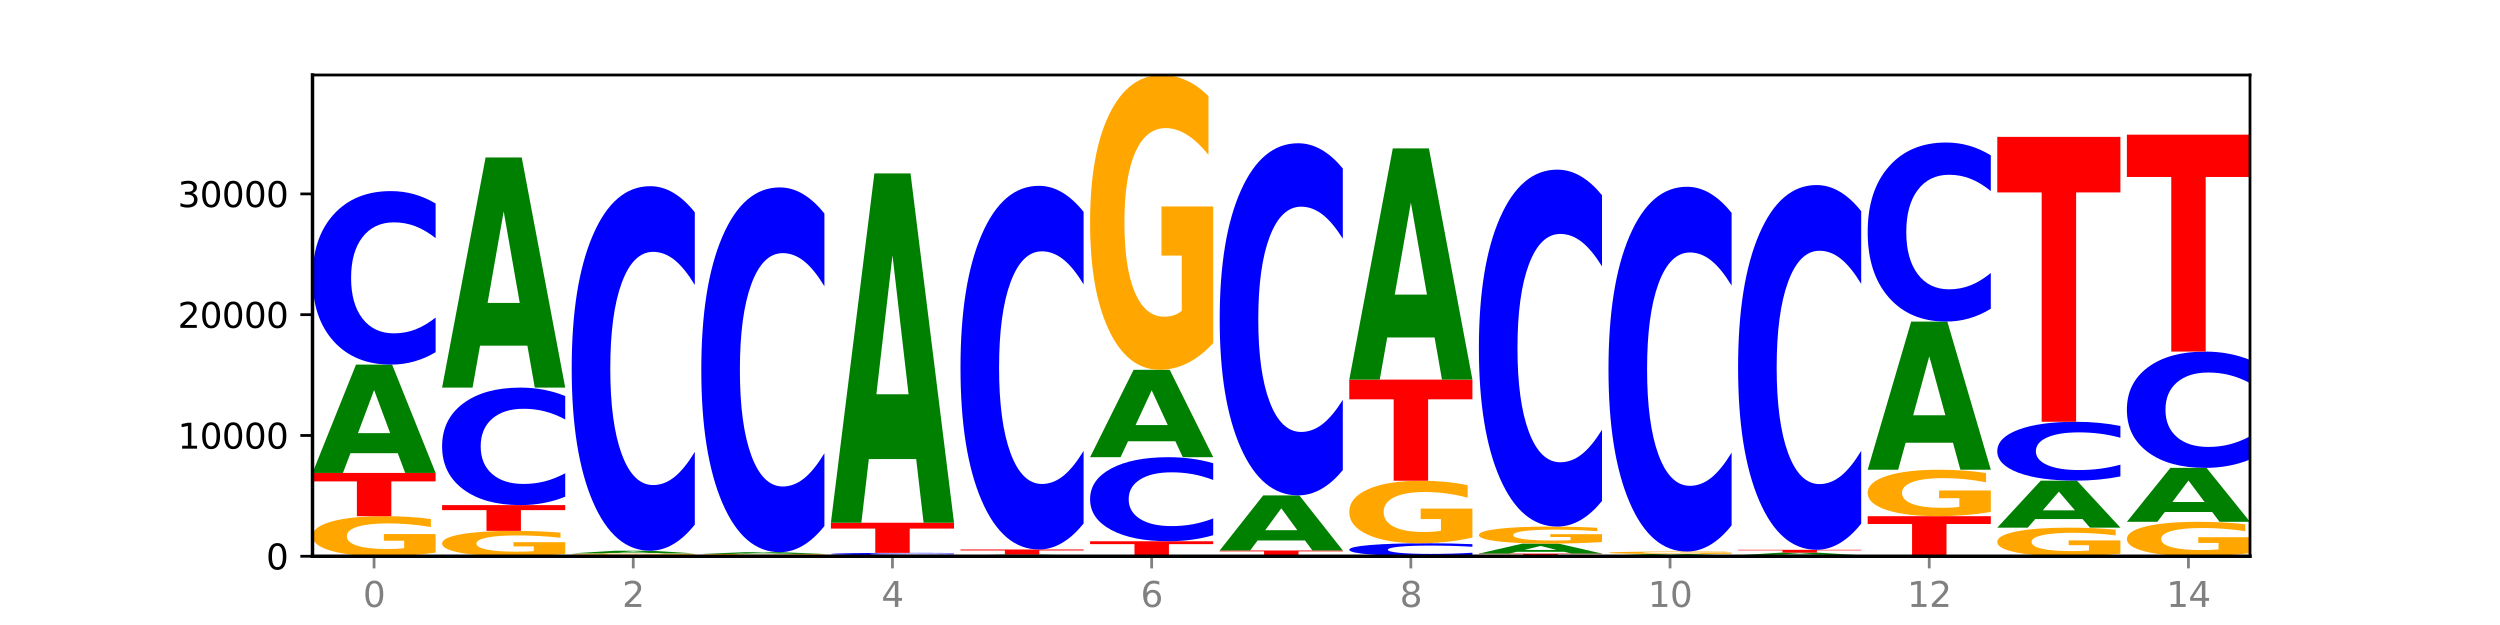<?xml version="1.0" encoding="utf-8" standalone="no"?>
<!DOCTYPE svg PUBLIC "-//W3C//DTD SVG 1.1//EN"
  "http://www.w3.org/Graphics/SVG/1.1/DTD/svg11.dtd">
<svg xmlns:xlink="http://www.w3.org/1999/xlink" width="720pt" height="180pt" viewBox="0 0 720 180" xmlns="http://www.w3.org/2000/svg" version="1.1">
 <defs>
  <style type="text/css">*{stroke-linejoin: round; stroke-linecap: butt}</style>
 </defs>
 <g id="figure_1">
  <g id="patch_1">
   <path d="M 0 180 
L 720 180 
L 720 0 
L 0 0 
z
" style="fill: #ffffff"/>
  </g>
  <g id="axes_1">
   <g id="patch_2">
    <path d="M 90 160.2 
L 648 160.2 
L 648 21.6 
L 90 21.6 
z
" style="fill: #ffffff"/>
   </g>
   <g id="line2d_1">
    <path d="M 90 160.2 
L 648 160.2 
" clip-path="url(#p227fa6d04e)" style="fill: none; stroke: #000000; stroke-width: 0.5; stroke-linecap: square"/>
   </g>
   <g id="patch_3">
    <path d="M 125.458 159.156 
Q 121.882 159.678 118.036 159.94 
Q 114.19 160.2 110.089 160.2 
Q 100.823 160.2 95.412 158.646 
Q 90 157.091 90 154.433 
Q 90 151.743 95.507 150.201 
Q 101.022 148.658 110.614 148.658 
Q 114.309 148.658 117.694 148.868 
Q 121.088 149.075 124.091 149.485 
L 124.091 151.786 
Q 120.992 151.259 117.925 150.999 
Q 114.857 150.737 111.774 150.737 
Q 106.068 150.737 102.977 151.696 
Q 99.886 152.652 99.886 154.433 
Q 99.886 156.197 102.866 157.16 
Q 105.846 158.121 111.329 158.121 
Q 112.823 158.121 114.102 158.066 
Q 115.382 158.009 116.399 157.89 
L 116.399 155.73 
L 110.558 155.73 
L 110.558 153.806 
L 125.458 153.806 
L 125.458 159.156 
z
" clip-path="url(#p227fa6d04e)" style="fill: #ffa600"/>
   </g>
   <g id="patch_4">
    <path d="M 90 136.208 
L 125.458 136.208 
L 125.458 138.636 
L 112.701 138.636 
L 112.701 148.658 
L 102.781 148.658 
L 102.781 138.636 
L 90 138.636 
L 90 136.208 
z
" clip-path="url(#p227fa6d04e)" style="fill: #ff0000"/>
   </g>
   <g id="patch_5">
    <path d="M 114.562 130.525 
L 100.925 130.525 
L 98.772 136.208 
L 90 136.208 
L 102.527 105.009 
L 112.931 105.009 
L 125.458 136.208 
L 116.693 136.208 
L 114.562 130.525 
z
M 103.1 124.734 
L 112.365 124.734 
L 107.74 112.324 
L 103.1 124.734 
z
" clip-path="url(#p227fa6d04e)" style="fill: #008000"/>
   </g>
   <g id="patch_6">
    <path d="M 125.458 101.427 
Q 122.492 103.203 119.285 104.101 
Q 116.078 105.009 112.585 105.009 
Q 102.168 105.009 96.084 98.279 
Q 90 91.548 90 80.038 
Q 90 68.487 96.084 61.767 
Q 102.168 55.036 112.585 55.036 
Q 116.078 55.036 119.285 55.944 
Q 122.492 56.842 125.458 58.618 
L 125.458 68.58 
Q 122.465 66.226 119.562 65.132 
Q 116.658 64.038 113.451 64.038 
Q 107.698 64.038 104.401 68.301 
Q 101.114 72.554 101.114 80.038 
Q 101.114 87.491 104.401 91.754 
Q 107.698 96.008 113.451 96.008 
Q 116.658 96.008 119.562 94.913 
Q 122.465 93.809 125.458 91.455 
L 125.458 101.427 
z
" clip-path="url(#p227fa6d04e)" style="fill: #0000ff"/>
   </g>
   <g id="patch_7">
    <path d="M 162.783 159.538 
Q 159.207 159.869 155.36 160.035 
Q 151.514 160.2 147.414 160.2 
Q 138.148 160.2 132.736 159.215 
Q 127.324 158.23 127.324 156.546 
Q 127.324 154.843 132.831 153.865 
Q 138.346 152.888 147.938 152.888 
Q 151.633 152.888 155.019 153.021 
Q 158.412 153.152 161.416 153.412 
L 161.416 154.87 
Q 158.317 154.536 155.249 154.371 
Q 152.182 154.205 149.098 154.205 
Q 143.393 154.205 140.301 154.812 
Q 137.21 155.418 137.21 156.546 
Q 137.21 157.664 140.19 158.274 
Q 143.17 158.883 148.653 158.883 
Q 150.147 158.883 151.427 158.848 
Q 152.706 158.812 153.723 158.736 
L 153.723 157.368 
L 147.883 157.368 
L 147.883 156.149 
L 162.783 156.149 
L 162.783 159.538 
z
" clip-path="url(#p227fa6d04e)" style="fill: #ffa600"/>
   </g>
   <g id="patch_8">
    <path d="M 127.324 145.472 
L 162.783 145.472 
L 162.783 146.918 
L 150.026 146.918 
L 150.026 152.888 
L 140.106 152.888 
L 140.106 146.918 
L 127.324 146.918 
L 127.324 145.472 
z
" clip-path="url(#p227fa6d04e)" style="fill: #ff0000"/>
   </g>
   <g id="patch_9">
    <path d="M 162.783 143.046 
Q 159.817 144.248 156.609 144.857 
Q 153.402 145.472 149.909 145.472 
Q 139.492 145.472 133.408 140.914 
Q 127.324 136.357 127.324 128.562 
Q 127.324 120.74 133.408 116.19 
Q 139.492 111.632 149.909 111.632 
Q 153.402 111.632 156.609 112.247 
Q 159.817 112.856 162.783 114.058 
L 162.783 120.803 
Q 159.79 119.21 156.886 118.469 
Q 153.983 117.728 150.776 117.728 
Q 145.022 117.728 141.726 120.615 
Q 138.438 123.495 138.438 128.562 
Q 138.438 133.609 141.726 136.496 
Q 145.022 139.376 150.776 139.376 
Q 153.983 139.376 156.886 138.635 
Q 159.79 137.887 162.783 136.294 
L 162.783 143.046 
z
" clip-path="url(#p227fa6d04e)" style="fill: #0000ff"/>
   </g>
   <g id="patch_10">
    <path d="M 151.886 99.556 
L 138.25 99.556 
L 136.097 111.632 
L 127.324 111.632 
L 139.852 45.341 
L 150.255 45.341 
L 162.783 111.632 
L 154.018 111.632 
L 151.886 99.556 
z
M 140.425 87.253 
L 149.69 87.253 
L 145.064 60.884 
L 140.425 87.253 
z
" clip-path="url(#p227fa6d04e)" style="fill: #008000"/>
   </g>
   <g id="patch_11">
    <path d="M 164.649 159.803 
L 200.107 159.803 
L 200.107 159.881 
L 187.35 159.881 
L 187.35 160.2 
L 177.43 160.2 
L 177.43 159.881 
L 164.649 159.881 
L 164.649 159.803 
z
" clip-path="url(#p227fa6d04e)" style="fill: #ff0000"/>
   </g>
   <g id="patch_12">
    <path d="M 200.107 159.765 
Q 196.531 159.784 192.685 159.794 
Q 188.839 159.803 184.738 159.803 
Q 175.472 159.803 170.061 159.746 
Q 164.649 159.689 164.649 159.591 
Q 164.649 159.492 170.156 159.436 
Q 175.671 159.379 185.263 159.379 
Q 188.958 159.379 192.343 159.387 
Q 195.736 159.394 198.74 159.409 
L 198.74 159.494 
Q 195.641 159.475 192.574 159.465 
Q 189.506 159.456 186.423 159.456 
Q 180.717 159.456 177.626 159.491 
Q 174.535 159.526 174.535 159.591 
Q 174.535 159.656 177.515 159.692 
Q 180.495 159.727 185.978 159.727 
Q 187.472 159.727 188.751 159.725 
Q 190.031 159.723 191.048 159.718 
L 191.048 159.639 
L 185.207 159.639 
L 185.207 159.568 
L 200.107 159.568 
L 200.107 159.765 
z
" clip-path="url(#p227fa6d04e)" style="fill: #ffa600"/>
   </g>
   <g id="patch_13">
    <path d="M 189.211 159.239 
L 175.574 159.239 
L 173.421 159.379 
L 164.649 159.379 
L 177.176 158.61 
L 187.58 158.61 
L 200.107 159.379 
L 191.342 159.379 
L 189.211 159.239 
z
M 177.749 159.096 
L 187.014 159.096 
L 182.389 158.791 
L 177.749 159.096 
z
" clip-path="url(#p227fa6d04e)" style="fill: #008000"/>
   </g>
   <g id="patch_14">
    <path d="M 200.107 151.085 
Q 197.141 154.815 193.934 156.702 
Q 190.727 158.61 187.233 158.61 
Q 176.817 158.61 170.733 144.47 
Q 164.649 130.33 164.649 106.15 
Q 164.649 81.882 170.733 67.764 
Q 176.817 53.624 187.233 53.624 
Q 190.727 53.624 193.934 55.532 
Q 197.141 57.419 200.107 61.149 
L 200.107 82.077 
Q 197.114 77.132 194.211 74.834 
Q 191.307 72.535 188.1 72.535 
Q 182.347 72.535 179.05 81.491 
Q 175.762 90.426 175.762 106.15 
Q 175.762 121.808 179.05 130.764 
Q 182.347 139.699 188.1 139.699 
Q 191.307 139.699 194.211 137.4 
Q 197.114 135.08 200.107 130.135 
L 200.107 151.085 
z
" clip-path="url(#p227fa6d04e)" style="fill: #0000ff"/>
   </g>
   <g id="patch_15">
    <path d="M 201.973 159.897 
L 237.431 159.897 
L 237.431 159.956 
L 224.675 159.956 
L 224.675 160.2 
L 214.755 160.2 
L 214.755 159.956 
L 201.973 159.956 
L 201.973 159.897 
z
" clip-path="url(#p227fa6d04e)" style="fill: #ff0000"/>
   </g>
   <g id="patch_16">
    <path d="M 237.431 159.864 
Q 233.855 159.881 230.009 159.889 
Q 226.163 159.897 222.063 159.897 
Q 212.797 159.897 207.385 159.848 
Q 201.973 159.799 201.973 159.715 
Q 201.973 159.63 207.48 159.581 
Q 212.995 159.532 222.587 159.532 
Q 226.282 159.532 229.668 159.539 
Q 233.061 159.545 236.065 159.558 
L 236.065 159.631 
Q 232.965 159.614 229.898 159.606 
Q 226.831 159.598 223.747 159.598 
Q 218.041 159.598 214.95 159.628 
Q 211.859 159.658 211.859 159.715 
Q 211.859 159.771 214.839 159.801 
Q 217.819 159.832 223.302 159.832 
Q 224.796 159.832 226.076 159.83 
Q 227.355 159.828 228.372 159.824 
L 228.372 159.756 
L 222.531 159.756 
L 222.531 159.695 
L 237.431 159.695 
L 237.431 159.864 
z
" clip-path="url(#p227fa6d04e)" style="fill: #ffa600"/>
   </g>
   <g id="patch_17">
    <path d="M 226.535 159.441 
L 212.899 159.441 
L 210.745 159.532 
L 201.973 159.532 
L 214.501 159.031 
L 224.904 159.031 
L 237.431 159.532 
L 228.667 159.532 
L 226.535 159.441 
z
M 215.073 159.348 
L 224.339 159.348 
L 219.713 159.149 
L 215.073 159.348 
z
" clip-path="url(#p227fa6d04e)" style="fill: #008000"/>
   </g>
   <g id="patch_18">
    <path d="M 237.431 151.501 
Q 234.465 155.233 231.258 157.121 
Q 228.051 159.031 224.558 159.031 
Q 214.141 159.031 208.057 144.882 
Q 201.973 130.733 201.973 106.536 
Q 201.973 82.252 208.057 68.124 
Q 214.141 53.975 224.558 53.975 
Q 228.051 53.975 231.258 55.885 
Q 234.465 57.773 237.431 61.505 
L 237.431 82.447 
Q 234.439 77.499 231.535 75.199 
Q 228.632 72.899 225.424 72.899 
Q 219.671 72.899 216.375 81.861 
Q 213.087 90.802 213.087 106.536 
Q 213.087 122.204 216.375 131.167 
Q 219.671 140.108 225.424 140.108 
Q 228.632 140.108 231.535 137.807 
Q 234.439 135.485 237.431 130.537 
L 237.431 151.501 
z
" clip-path="url(#p227fa6d04e)" style="fill: #0000ff"/>
   </g>
   <g id="patch_19">
    <path d="M 274.756 160.174 
Q 271.18 160.187 267.334 160.193 
Q 263.487 160.2 259.387 160.2 
Q 250.121 160.2 244.709 160.161 
Q 239.298 160.121 239.298 160.054 
Q 239.298 159.986 244.805 159.947 
Q 250.32 159.908 259.911 159.908 
Q 263.607 159.908 266.992 159.913 
Q 270.385 159.918 273.389 159.929 
L 273.389 159.987 
Q 270.29 159.974 267.222 159.967 
Q 264.155 159.96 261.072 159.96 
Q 255.366 159.96 252.275 159.985 
Q 249.183 160.009 249.183 160.054 
Q 249.183 160.099 252.163 160.123 
Q 255.143 160.147 260.627 160.147 
Q 262.121 160.147 263.4 160.146 
Q 264.679 160.145 265.697 160.142 
L 265.697 160.087 
L 259.856 160.087 
L 259.856 160.038 
L 274.756 160.038 
L 274.756 160.174 
z
" clip-path="url(#p227fa6d04e)" style="fill: #ffa600"/>
   </g>
   <g id="patch_20">
    <path d="M 274.756 159.859 
Q 271.79 159.883 268.583 159.895 
Q 265.375 159.908 261.882 159.908 
Q 251.465 159.908 245.382 159.816 
Q 239.298 159.723 239.298 159.565 
Q 239.298 159.407 245.382 159.315 
Q 251.465 159.223 261.882 159.223 
Q 265.375 159.223 268.583 159.235 
Q 271.79 159.247 274.756 159.272 
L 274.756 159.408 
Q 271.763 159.376 268.86 159.361 
Q 265.956 159.346 262.749 159.346 
Q 256.995 159.346 253.699 159.404 
Q 250.411 159.463 250.411 159.565 
Q 250.411 159.668 253.699 159.726 
Q 256.995 159.784 262.749 159.784 
Q 265.956 159.784 268.86 159.769 
Q 271.763 159.754 274.756 159.722 
L 274.756 159.859 
z
" clip-path="url(#p227fa6d04e)" style="fill: #0000ff"/>
   </g>
   <g id="patch_21">
    <path d="M 239.298 150.543 
L 274.756 150.543 
L 274.756 152.236 
L 261.999 152.236 
L 261.999 159.223 
L 252.079 159.223 
L 252.079 152.236 
L 239.298 152.236 
L 239.298 150.543 
z
" clip-path="url(#p227fa6d04e)" style="fill: #ff0000"/>
   </g>
   <g id="patch_22">
    <path d="M 263.86 132.216 
L 250.223 132.216 
L 248.07 150.543 
L 239.298 150.543 
L 251.825 49.936 
L 262.228 49.936 
L 274.756 150.543 
L 265.991 150.543 
L 263.86 132.216 
z
M 252.398 113.544 
L 261.663 113.544 
L 257.038 73.525 
L 252.398 113.544 
z
" clip-path="url(#p227fa6d04e)" style="fill: #008000"/>
   </g>
   <g id="patch_23">
    <path d="M 312.08 160.183 
Q 308.504 160.192 304.658 160.196 
Q 300.812 160.2 296.711 160.2 
Q 287.445 160.2 282.034 160.175 
Q 276.622 160.15 276.622 160.108 
Q 276.622 160.065 282.129 160.04 
Q 287.644 160.016 297.236 160.016 
Q 300.931 160.016 304.316 160.019 
Q 307.71 160.022 310.713 160.029 
L 310.713 160.066 
Q 307.614 160.057 304.547 160.053 
Q 301.479 160.049 298.396 160.049 
Q 292.69 160.049 289.599 160.064 
Q 286.508 160.079 286.508 160.108 
Q 286.508 160.136 289.488 160.151 
Q 292.468 160.167 297.951 160.167 
Q 299.445 160.167 300.724 160.166 
Q 302.004 160.165 303.021 160.163 
L 303.021 160.129 
L 297.18 160.129 
L 297.18 160.098 
L 312.08 160.098 
L 312.08 160.183 
z
" clip-path="url(#p227fa6d04e)" style="fill: #ffa600"/>
   </g>
   <g id="patch_24">
    <path d="M 301.184 159.962 
L 287.547 159.962 
L 285.394 160.016 
L 276.622 160.016 
L 289.15 159.72 
L 299.553 159.72 
L 312.08 160.016 
L 303.315 160.016 
L 301.184 159.962 
z
M 289.722 159.907 
L 298.987 159.907 
L 294.362 159.789 
L 289.722 159.907 
z
" clip-path="url(#p227fa6d04e)" style="fill: #008000"/>
   </g>
   <g id="patch_25">
    <path d="M 276.622 158.249 
L 312.08 158.249 
L 312.08 158.535 
L 299.324 158.535 
L 299.324 159.72 
L 289.404 159.72 
L 289.404 158.535 
L 276.622 158.535 
L 276.622 158.249 
z
" clip-path="url(#p227fa6d04e)" style="fill: #ff0000"/>
   </g>
   <g id="patch_26">
    <path d="M 312.08 150.742 
Q 309.114 154.463 305.907 156.345 
Q 302.7 158.249 299.207 158.249 
Q 288.79 158.249 282.706 144.143 
Q 276.622 130.038 276.622 105.916 
Q 276.622 81.708 282.706 67.625 
Q 288.79 53.519 299.207 53.519 
Q 302.7 53.519 305.907 55.423 
Q 309.114 57.305 312.08 61.026 
L 312.08 81.903 
Q 309.087 76.97 306.184 74.677 
Q 303.28 72.384 300.073 72.384 
Q 294.32 72.384 291.023 81.319 
Q 287.736 90.232 287.736 105.916 
Q 287.736 121.536 291.023 130.471 
Q 294.32 139.384 300.073 139.384 
Q 303.28 139.384 306.184 137.091 
Q 309.087 134.776 312.08 129.843 
L 312.08 150.742 
z
" clip-path="url(#p227fa6d04e)" style="fill: #0000ff"/>
   </g>
   <g id="patch_27">
    <path d="M 313.946 155.876 
L 349.405 155.876 
L 349.405 156.719 
L 336.648 156.719 
L 336.648 160.2 
L 326.728 160.2 
L 326.728 156.719 
L 313.946 156.719 
L 313.946 155.876 
z
" clip-path="url(#p227fa6d04e)" style="fill: #ff0000"/>
   </g>
   <g id="patch_28">
    <path d="M 349.405 154.141 
Q 346.439 155.001 343.231 155.436 
Q 340.024 155.876 336.531 155.876 
Q 326.114 155.876 320.03 152.616 
Q 313.946 149.356 313.946 143.782 
Q 313.946 138.187 320.03 134.932 
Q 326.114 131.672 336.531 131.672 
Q 340.024 131.672 343.231 132.112 
Q 346.439 132.547 349.405 133.407 
L 349.405 138.232 
Q 346.412 137.092 343.508 136.562 
Q 340.605 136.032 337.398 136.032 
Q 331.644 136.032 328.348 138.097 
Q 325.06 140.157 325.06 143.782 
Q 325.06 147.392 328.348 149.456 
Q 331.644 151.516 337.398 151.516 
Q 340.605 151.516 343.508 150.986 
Q 346.412 150.451 349.405 149.311 
L 349.405 154.141 
z
" clip-path="url(#p227fa6d04e)" style="fill: #0000ff"/>
   </g>
   <g id="patch_29">
    <path d="M 338.508 127.087 
L 324.872 127.087 
L 322.719 131.672 
L 313.946 131.672 
L 326.474 106.501 
L 336.877 106.501 
L 349.405 131.672 
L 340.64 131.672 
L 338.508 127.087 
z
M 327.047 122.415 
L 336.312 122.415 
L 331.686 112.403 
L 327.047 122.415 
z
" clip-path="url(#p227fa6d04e)" style="fill: #008000"/>
   </g>
   <g id="patch_30">
    <path d="M 349.405 98.82 
Q 345.829 102.661 341.982 104.59 
Q 338.136 106.501 334.036 106.501 
Q 324.77 106.501 319.358 95.067 
Q 313.946 83.632 313.946 64.077 
Q 313.946 44.294 319.454 32.947 
Q 324.969 21.6 334.56 21.6 
Q 338.255 21.6 341.641 23.143 
Q 345.034 24.669 348.038 27.686 
L 348.038 44.61 
Q 344.939 40.734 341.871 38.822 
Q 338.804 36.893 335.72 36.893 
Q 330.015 36.893 326.923 43.943 
Q 323.832 50.976 323.832 64.077 
Q 323.832 77.055 326.812 84.14 
Q 329.792 91.208 335.275 91.208 
Q 336.769 91.208 338.049 90.805 
Q 339.328 90.384 340.345 89.507 
L 340.345 73.618 
L 334.505 73.618 
L 334.505 59.465 
L 349.405 59.465 
L 349.405 98.82 
z
" clip-path="url(#p227fa6d04e)" style="fill: #ffa600"/>
   </g>
   <g id="patch_31">
    <path d="M 386.729 160.167 
Q 383.153 160.184 379.307 160.192 
Q 375.461 160.2 371.36 160.2 
Q 362.094 160.2 356.683 160.151 
Q 351.271 160.103 351.271 160.019 
Q 351.271 159.935 356.778 159.887 
Q 362.293 159.838 371.885 159.838 
Q 375.58 159.838 378.965 159.845 
Q 382.358 159.851 385.362 159.864 
L 385.362 159.936 
Q 382.263 159.92 379.196 159.912 
Q 376.128 159.903 373.045 159.903 
Q 367.339 159.903 364.248 159.933 
Q 361.157 159.963 361.157 160.019 
Q 361.157 160.075 364.137 160.105 
Q 367.117 160.135 372.6 160.135 
Q 374.094 160.135 375.373 160.133 
Q 376.653 160.131 377.67 160.128 
L 377.67 160.06 
L 371.829 160.06 
L 371.829 160 
L 386.729 160 
L 386.729 160.167 
z
" clip-path="url(#p227fa6d04e)" style="fill: #ffa600"/>
   </g>
   <g id="patch_32">
    <path d="M 351.271 158.541 
L 386.729 158.541 
L 386.729 158.794 
L 373.972 158.794 
L 373.972 159.838 
L 364.052 159.838 
L 364.052 158.794 
L 351.271 158.794 
L 351.271 158.541 
z
" clip-path="url(#p227fa6d04e)" style="fill: #ff0000"/>
   </g>
   <g id="patch_33">
    <path d="M 375.833 155.649 
L 362.196 155.649 
L 360.043 158.541 
L 351.271 158.541 
L 363.798 142.668 
L 374.202 142.668 
L 386.729 158.541 
L 377.964 158.541 
L 375.833 155.649 
z
M 364.371 152.703 
L 373.636 152.703 
L 369.011 146.39 
L 364.371 152.703 
z
" clip-path="url(#p227fa6d04e)" style="fill: #008000"/>
   </g>
   <g id="patch_34">
    <path d="M 386.729 135.399 
Q 383.763 139.002 380.556 140.825 
Q 377.349 142.668 373.856 142.668 
Q 363.439 142.668 357.355 129.01 
Q 351.271 115.351 351.271 91.994 
Q 351.271 68.553 357.355 54.916 
Q 363.439 41.257 373.856 41.257 
Q 377.349 41.257 380.556 43.101 
Q 383.763 44.923 386.729 48.526 
L 386.729 68.742 
Q 383.736 63.965 380.833 61.745 
Q 377.929 59.524 374.722 59.524 
Q 368.969 59.524 365.672 68.176 
Q 362.385 76.807 362.385 91.994 
Q 362.385 107.119 365.672 115.77 
Q 368.969 124.401 374.722 124.401 
Q 377.929 124.401 380.833 122.181 
Q 383.736 119.939 386.729 115.163 
L 386.729 135.399 
z
" clip-path="url(#p227fa6d04e)" style="fill: #0000ff"/>
   </g>
   <g id="patch_35">
    <path d="M 424.054 159.932 
Q 421.087 160.065 417.88 160.132 
Q 414.673 160.2 411.18 160.2 
Q 400.763 160.2 394.679 159.696 
Q 388.595 159.192 388.595 158.33 
Q 388.595 157.465 394.679 156.961 
Q 400.763 156.457 411.18 156.457 
Q 414.673 156.457 417.88 156.525 
Q 421.087 156.592 424.054 156.725 
L 424.054 157.471 
Q 421.061 157.295 418.157 157.213 
Q 415.254 157.131 412.047 157.131 
Q 406.293 157.131 402.997 157.451 
Q 399.709 157.769 399.709 158.33 
Q 399.709 158.888 402.997 159.207 
Q 406.293 159.526 412.047 159.526 
Q 415.254 159.526 418.157 159.444 
Q 421.061 159.361 424.054 159.185 
L 424.054 159.932 
z
" clip-path="url(#p227fa6d04e)" style="fill: #0000ff"/>
   </g>
   <g id="patch_36">
    <path d="M 424.054 154.828 
Q 420.477 155.643 416.631 156.052 
Q 412.785 156.457 408.685 156.457 
Q 399.419 156.457 394.007 154.032 
Q 388.595 151.607 388.595 147.46 
Q 388.595 143.265 394.102 140.858 
Q 399.617 138.452 409.209 138.452 
Q 412.904 138.452 416.29 138.779 
Q 419.683 139.103 422.687 139.743 
L 422.687 143.332 
Q 419.587 142.51 416.52 142.104 
Q 413.453 141.695 410.369 141.695 
Q 404.664 141.695 401.572 143.19 
Q 398.481 144.682 398.481 147.46 
Q 398.481 150.212 401.461 151.715 
Q 404.441 153.214 409.924 153.214 
Q 411.418 153.214 412.698 153.128 
Q 413.977 153.039 414.994 152.853 
L 414.994 149.483 
L 409.153 149.483 
L 409.153 146.482 
L 424.054 146.482 
L 424.054 154.828 
z
" clip-path="url(#p227fa6d04e)" style="fill: #ffa600"/>
   </g>
   <g id="patch_37">
    <path d="M 388.595 109.326 
L 424.054 109.326 
L 424.054 115.006 
L 411.297 115.006 
L 411.297 138.452 
L 401.377 138.452 
L 401.377 115.006 
L 388.595 115.006 
L 388.595 109.326 
z
" clip-path="url(#p227fa6d04e)" style="fill: #ff0000"/>
   </g>
   <g id="patch_38">
    <path d="M 413.157 97.196 
L 399.521 97.196 
L 397.367 109.326 
L 388.595 109.326 
L 401.123 42.739 
L 411.526 42.739 
L 424.054 109.326 
L 415.289 109.326 
L 413.157 97.196 
z
M 401.695 84.838 
L 410.961 84.838 
L 406.335 58.351 
L 401.695 84.838 
z
" clip-path="url(#p227fa6d04e)" style="fill: #008000"/>
   </g>
   <g id="patch_39">
    <path d="M 425.92 159.435 
L 461.378 159.435 
L 461.378 159.584 
L 448.621 159.584 
L 448.621 160.2 
L 438.701 160.2 
L 438.701 159.584 
L 425.92 159.584 
L 425.92 159.435 
z
" clip-path="url(#p227fa6d04e)" style="fill: #ff0000"/>
   </g>
   <g id="patch_40">
    <path d="M 450.482 158.911 
L 436.845 158.911 
L 434.692 159.435 
L 425.92 159.435 
L 438.447 156.558 
L 448.85 156.558 
L 461.378 159.435 
L 452.613 159.435 
L 450.482 158.911 
z
M 439.02 158.377 
L 448.285 158.377 
L 443.66 157.232 
L 439.02 158.377 
z
" clip-path="url(#p227fa6d04e)" style="fill: #008000"/>
   </g>
   <g id="patch_41">
    <path d="M 461.378 156.114 
Q 457.802 156.336 453.956 156.448 
Q 450.11 156.558 446.009 156.558 
Q 436.743 156.558 431.331 155.897 
Q 425.92 155.237 425.92 154.107 
Q 425.92 152.964 431.427 152.309 
Q 436.942 151.653 446.533 151.653 
Q 450.229 151.653 453.614 151.742 
Q 457.007 151.83 460.011 152.005 
L 460.011 152.982 
Q 456.912 152.759 453.844 152.648 
Q 450.777 152.537 447.694 152.537 
Q 441.988 152.537 438.897 152.944 
Q 435.805 153.35 435.805 154.107 
Q 435.805 154.857 438.785 155.266 
Q 441.765 155.674 447.249 155.674 
Q 448.743 155.674 450.022 155.651 
Q 451.302 155.627 452.319 155.576 
L 452.319 154.658 
L 446.478 154.658 
L 446.478 153.841 
L 461.378 153.841 
L 461.378 156.114 
z
" clip-path="url(#p227fa6d04e)" style="fill: #ffa600"/>
   </g>
   <g id="patch_42">
    <path d="M 461.378 144.285 
Q 458.412 147.937 455.205 149.785 
Q 451.997 151.653 448.504 151.653 
Q 438.088 151.653 432.004 137.808 
Q 425.92 123.964 425.92 100.287 
Q 425.92 76.526 432.004 62.703 
Q 438.088 48.858 448.504 48.858 
Q 451.997 48.858 455.205 50.727 
Q 458.412 52.574 461.378 56.226 
L 461.378 76.717 
Q 458.385 71.876 455.482 69.625 
Q 452.578 67.374 449.371 67.374 
Q 443.618 67.374 440.321 76.144 
Q 437.033 84.893 437.033 100.287 
Q 437.033 115.619 440.321 124.388 
Q 443.618 133.137 449.371 133.137 
Q 452.578 133.137 455.482 130.886 
Q 458.385 128.614 461.378 123.773 
L 461.378 144.285 
z
" clip-path="url(#p227fa6d04e)" style="fill: #0000ff"/>
   </g>
   <g id="patch_43">
    <path d="M 463.244 160.002 
L 498.702 160.002 
L 498.702 160.04 
L 485.946 160.04 
L 485.946 160.2 
L 476.026 160.2 
L 476.026 160.04 
L 463.244 160.04 
L 463.244 160.002 
z
" clip-path="url(#p227fa6d04e)" style="fill: #ff0000"/>
   </g>
   <g id="patch_44">
    <path d="M 487.806 159.918 
L 474.169 159.918 
L 472.016 160.002 
L 463.244 160.002 
L 475.772 159.543 
L 486.175 159.543 
L 498.702 160.002 
L 489.937 160.002 
L 487.806 159.918 
z
M 476.344 159.833 
L 485.609 159.833 
L 480.984 159.65 
L 476.344 159.833 
z
" clip-path="url(#p227fa6d04e)" style="fill: #008000"/>
   </g>
   <g id="patch_45">
    <path d="M 498.702 159.479 
Q 495.126 159.511 491.28 159.527 
Q 487.434 159.543 483.333 159.543 
Q 474.068 159.543 468.656 159.448 
Q 463.244 159.354 463.244 159.193 
Q 463.244 159.03 468.751 158.937 
Q 474.266 158.843 483.858 158.843 
Q 487.553 158.843 490.938 158.856 
Q 494.332 158.869 497.336 158.893 
L 497.336 159.033 
Q 494.236 159.001 491.169 158.985 
Q 488.101 158.969 485.018 158.969 
Q 479.312 158.969 476.221 159.027 
Q 473.13 159.085 473.13 159.193 
Q 473.13 159.3 476.11 159.358 
Q 479.09 159.417 484.573 159.417 
Q 486.067 159.417 487.347 159.413 
Q 488.626 159.41 489.643 159.403 
L 489.643 159.272 
L 483.802 159.272 
L 483.802 159.155 
L 498.702 159.155 
L 498.702 159.479 
z
" clip-path="url(#p227fa6d04e)" style="fill: #ffa600"/>
   </g>
   <g id="patch_46">
    <path d="M 498.702 151.313 
Q 495.736 155.046 492.529 156.934 
Q 489.322 158.843 485.829 158.843 
Q 475.412 158.843 469.328 144.695 
Q 463.244 130.546 463.244 106.35 
Q 463.244 82.067 469.328 67.939 
Q 475.412 53.791 485.829 53.791 
Q 489.322 53.791 492.529 55.7 
Q 495.736 57.588 498.702 61.321 
L 498.702 82.262 
Q 495.71 77.314 492.806 75.014 
Q 489.903 72.714 486.695 72.714 
Q 480.942 72.714 477.645 81.676 
Q 474.358 90.617 474.358 106.35 
Q 474.358 122.017 477.645 130.98 
Q 480.942 139.92 486.695 139.92 
Q 489.903 139.92 492.806 137.62 
Q 495.71 135.298 498.702 130.35 
L 498.702 151.313 
z
" clip-path="url(#p227fa6d04e)" style="fill: #0000ff"/>
   </g>
   <g id="patch_47">
    <path d="M 536.027 160.175 
Q 532.451 160.187 528.605 160.194 
Q 524.758 160.2 520.658 160.2 
Q 511.392 160.2 505.98 160.163 
Q 500.569 160.125 500.569 160.061 
Q 500.569 159.996 506.076 159.959 
Q 511.591 159.922 521.182 159.922 
Q 524.878 159.922 528.263 159.927 
Q 531.656 159.932 534.66 159.942 
L 534.66 159.997 
Q 531.561 159.984 528.493 159.978 
Q 525.426 159.972 522.343 159.972 
Q 516.637 159.972 513.546 159.995 
Q 510.454 160.018 510.454 160.061 
Q 510.454 160.103 513.434 160.127 
Q 516.414 160.15 521.898 160.15 
Q 523.391 160.15 524.671 160.149 
Q 525.95 160.147 526.968 160.144 
L 526.968 160.092 
L 521.127 160.092 
L 521.127 160.046 
L 536.027 160.046 
L 536.027 160.175 
z
" clip-path="url(#p227fa6d04e)" style="fill: #ffa600"/>
   </g>
   <g id="patch_48">
    <path d="M 525.13 159.782 
L 511.494 159.782 
L 509.341 159.922 
L 500.569 159.922 
L 513.096 159.153 
L 523.499 159.153 
L 536.027 159.922 
L 527.262 159.922 
L 525.13 159.782 
z
M 513.669 159.639 
L 522.934 159.639 
L 518.309 159.333 
L 513.669 159.639 
z
" clip-path="url(#p227fa6d04e)" style="fill: #008000"/>
   </g>
   <g id="patch_49">
    <path d="M 500.569 158.342 
L 536.027 158.342 
L 536.027 158.501 
L 523.27 158.501 
L 523.27 159.153 
L 513.35 159.153 
L 513.35 158.501 
L 500.569 158.501 
L 500.569 158.342 
z
" clip-path="url(#p227fa6d04e)" style="fill: #ff0000"/>
   </g>
   <g id="patch_50">
    <path d="M 536.027 150.813 
Q 533.061 154.545 529.854 156.433 
Q 526.646 158.342 523.153 158.342 
Q 512.736 158.342 506.652 144.194 
Q 500.569 130.046 500.569 105.85 
Q 500.569 81.568 506.652 67.442 
Q 512.736 53.293 523.153 53.293 
Q 526.646 53.293 529.854 55.203 
Q 533.061 57.091 536.027 60.823 
L 536.027 81.763 
Q 533.034 76.816 530.13 74.516 
Q 527.227 72.216 524.02 72.216 
Q 518.266 72.216 514.97 81.178 
Q 511.682 90.118 511.682 105.85 
Q 511.682 121.518 514.97 130.48 
Q 518.266 139.42 524.02 139.42 
Q 527.227 139.42 530.13 137.12 
Q 533.034 134.798 536.027 129.85 
L 536.027 150.813 
z
" clip-path="url(#p227fa6d04e)" style="fill: #0000ff"/>
   </g>
   <g id="patch_51">
    <path d="M 537.893 148.658 
L 573.351 148.658 
L 573.351 150.909 
L 560.594 150.909 
L 560.594 160.2 
L 550.674 160.2 
L 550.674 150.909 
L 537.893 150.909 
L 537.893 148.658 
z
" clip-path="url(#p227fa6d04e)" style="fill: #ff0000"/>
   </g>
   <g id="patch_52">
    <path d="M 573.351 147.448 
Q 569.775 148.053 565.929 148.357 
Q 562.083 148.658 557.982 148.658 
Q 548.716 148.658 543.305 146.857 
Q 537.893 145.055 537.893 141.975 
Q 537.893 138.858 543.4 137.071 
Q 548.915 135.283 558.507 135.283 
Q 562.202 135.283 565.587 135.526 
Q 568.98 135.767 571.984 136.242 
L 571.984 138.908 
Q 568.885 138.297 565.818 137.996 
Q 562.75 137.692 559.667 137.692 
Q 553.961 137.692 550.87 138.803 
Q 547.779 139.911 547.779 141.975 
Q 547.779 144.019 550.759 145.135 
Q 553.739 146.249 559.222 146.249 
Q 560.716 146.249 561.995 146.185 
Q 563.275 146.119 564.292 145.981 
L 564.292 143.478 
L 558.451 143.478 
L 558.451 141.248 
L 573.351 141.248 
L 573.351 147.448 
z
" clip-path="url(#p227fa6d04e)" style="fill: #ffa600"/>
   </g>
   <g id="patch_53">
    <path d="M 562.455 127.51 
L 548.818 127.51 
L 546.665 135.283 
L 537.893 135.283 
L 550.42 92.615 
L 560.824 92.615 
L 573.351 135.283 
L 564.586 135.283 
L 562.455 127.51 
z
M 550.993 119.591 
L 560.258 119.591 
L 555.633 102.619 
L 550.993 119.591 
z
" clip-path="url(#p227fa6d04e)" style="fill: #008000"/>
   </g>
   <g id="patch_54">
    <path d="M 573.351 88.918 
Q 570.385 90.751 567.178 91.677 
Q 563.971 92.615 560.478 92.615 
Q 550.061 92.615 543.977 85.669 
Q 537.893 78.724 537.893 66.846 
Q 537.893 54.926 543.977 47.991 
Q 550.061 41.045 560.478 41.045 
Q 563.971 41.045 567.178 41.983 
Q 570.385 42.909 573.351 44.742 
L 573.351 55.022 
Q 570.358 52.593 567.455 51.464 
Q 564.551 50.334 561.344 50.334 
Q 555.591 50.334 552.294 54.734 
Q 549.007 59.123 549.007 66.846 
Q 549.007 74.537 552.294 78.937 
Q 555.591 83.326 561.344 83.326 
Q 564.551 83.326 567.455 82.197 
Q 570.358 81.057 573.351 78.628 
L 573.351 88.918 
z
" clip-path="url(#p227fa6d04e)" style="fill: #0000ff"/>
   </g>
   <g id="patch_55">
    <path d="M 610.676 159.455 
Q 607.1 159.827 603.253 160.015 
Q 599.407 160.2 595.307 160.2 
Q 586.041 160.2 580.629 159.091 
Q 575.217 157.981 575.217 156.084 
Q 575.217 154.165 580.724 153.064 
Q 586.239 151.963 595.831 151.963 
Q 599.526 151.963 602.912 152.112 
Q 606.305 152.261 609.309 152.553 
L 609.309 154.195 
Q 606.21 153.819 603.142 153.634 
Q 600.075 153.447 596.991 153.447 
Q 591.286 153.447 588.194 154.131 
Q 585.103 154.813 585.103 156.084 
Q 585.103 157.343 588.083 158.031 
Q 591.063 158.716 596.546 158.716 
Q 598.04 158.716 599.32 158.677 
Q 600.599 158.636 601.616 158.551 
L 601.616 157.01 
L 595.776 157.01 
L 595.776 155.636 
L 610.676 155.636 
L 610.676 159.455 
z
" clip-path="url(#p227fa6d04e)" style="fill: #ffa600"/>
   </g>
   <g id="patch_56">
    <path d="M 599.779 149.496 
L 586.143 149.496 
L 583.99 151.963 
L 575.217 151.963 
L 587.745 138.424 
L 598.148 138.424 
L 610.676 151.963 
L 601.911 151.963 
L 599.779 149.496 
z
M 588.318 146.984 
L 597.583 146.984 
L 592.957 141.598 
L 588.318 146.984 
z
" clip-path="url(#p227fa6d04e)" style="fill: #008000"/>
   </g>
   <g id="patch_57">
    <path d="M 610.676 137.209 
Q 607.71 137.811 604.502 138.116 
Q 601.295 138.424 597.802 138.424 
Q 587.385 138.424 581.301 136.141 
Q 575.217 133.858 575.217 129.954 
Q 575.217 126.036 581.301 123.756 
Q 587.385 121.473 597.802 121.473 
Q 601.295 121.473 604.502 121.781 
Q 607.71 122.086 610.676 122.688 
L 610.676 126.067 
Q 607.683 125.269 604.779 124.898 
Q 601.876 124.526 598.669 124.526 
Q 592.915 124.526 589.619 125.973 
Q 586.331 127.415 586.331 129.954 
Q 586.331 132.482 589.619 133.928 
Q 592.915 135.371 598.669 135.371 
Q 601.876 135.371 604.779 135 
Q 607.683 134.625 610.676 133.827 
L 610.676 137.209 
z
" clip-path="url(#p227fa6d04e)" style="fill: #0000ff"/>
   </g>
   <g id="patch_58">
    <path d="M 575.217 39.421 
L 610.676 39.421 
L 610.676 55.423 
L 597.919 55.423 
L 597.919 121.473 
L 587.999 121.473 
L 587.999 55.423 
L 575.217 55.423 
L 575.217 39.421 
z
" clip-path="url(#p227fa6d04e)" style="fill: #ff0000"/>
   </g>
   <g id="patch_59">
    <path d="M 648 159.303 
Q 644.424 159.751 640.578 159.977 
Q 636.732 160.2 632.631 160.2 
Q 623.365 160.2 617.954 158.864 
Q 612.542 157.529 612.542 155.244 
Q 612.542 152.934 618.049 151.608 
Q 623.564 150.283 633.156 150.283 
Q 636.851 150.283 640.236 150.463 
Q 643.629 150.641 646.633 150.993 
L 646.633 152.97 
Q 643.534 152.518 640.467 152.294 
Q 637.399 152.069 634.316 152.069 
Q 628.61 152.069 625.519 152.893 
Q 622.428 153.714 622.428 155.244 
Q 622.428 156.76 625.408 157.588 
Q 628.388 158.414 633.871 158.414 
Q 635.365 158.414 636.644 158.366 
Q 637.924 158.317 638.941 158.215 
L 638.941 156.359 
L 633.1 156.359 
L 633.1 154.706 
L 648 154.706 
L 648 159.303 
z
" clip-path="url(#p227fa6d04e)" style="fill: #ffa600"/>
   </g>
   <g id="patch_60">
    <path d="M 637.104 147.453 
L 623.467 147.453 
L 621.314 150.283 
L 612.542 150.283 
L 625.069 134.751 
L 635.473 134.751 
L 648 150.283 
L 639.235 150.283 
L 637.104 147.453 
z
M 625.642 144.571 
L 634.907 144.571 
L 630.282 138.392 
L 625.642 144.571 
z
" clip-path="url(#p227fa6d04e)" style="fill: #008000"/>
   </g>
   <g id="patch_61">
    <path d="M 648 132.35 
Q 645.034 133.54 641.827 134.142 
Q 638.62 134.751 635.126 134.751 
Q 624.71 134.751 618.626 130.24 
Q 612.542 125.728 612.542 118.014 
Q 612.542 110.271 618.626 105.767 
Q 624.71 101.256 635.126 101.256 
Q 638.62 101.256 641.827 101.865 
Q 645.034 102.467 648 103.657 
L 648 110.333 
Q 645.007 108.756 642.104 108.023 
Q 639.2 107.289 635.993 107.289 
Q 630.24 107.289 626.943 110.147 
Q 623.655 112.997 623.655 118.014 
Q 623.655 123.009 626.943 125.867 
Q 630.24 128.717 635.993 128.717 
Q 639.2 128.717 642.104 127.984 
Q 645.007 127.244 648 125.666 
L 648 132.35 
z
" clip-path="url(#p227fa6d04e)" style="fill: #0000ff"/>
   </g>
   <g id="patch_62">
    <path d="M 612.542 38.784 
L 648 38.784 
L 648 50.968 
L 635.243 50.968 
L 635.243 101.256 
L 625.323 101.256 
L 625.323 50.968 
L 612.542 50.968 
L 612.542 38.784 
z
" clip-path="url(#p227fa6d04e)" style="fill: #ff0000"/>
   </g>
   <g id="matplotlib.axis_1">
    <g id="xtick_1">
     <g id="line2d_2">
      <defs>
       <path id="m8dce416d73" d="M 0 0 
L 0 3.5 
" style="stroke: #808080; stroke-width: 0.8"/>
      </defs>
      <g>
       <use xlink:href="#m8dce416d73" x="107.729" y="160.2" style="fill: #808080; stroke: #808080; stroke-width: 0.8"/>
      </g>
     </g>
     <g id="text_1">
      <!-- 0 -->
      <g style="fill: #808080" transform="translate(104.548 174.798) scale(0.1 -0.1)">
       <defs>
        <path id="DejaVuSans-30" d="M 2034 4250 
Q 1547 4250 1301 3770 
Q 1056 3291 1056 2328 
Q 1056 1369 1301 889 
Q 1547 409 2034 409 
Q 2525 409 2770 889 
Q 3016 1369 3016 2328 
Q 3016 3291 2770 3770 
Q 2525 4250 2034 4250 
z
M 2034 4750 
Q 2819 4750 3233 4129 
Q 3647 3509 3647 2328 
Q 3647 1150 3233 529 
Q 2819 -91 2034 -91 
Q 1250 -91 836 529 
Q 422 1150 422 2328 
Q 422 3509 836 4129 
Q 1250 4750 2034 4750 
z
" transform="scale(0.016)"/>
       </defs>
       <use xlink:href="#DejaVuSans-30"/>
      </g>
     </g>
    </g>
    <g id="xtick_2">
     <g id="line2d_3">
      <g>
       <use xlink:href="#m8dce416d73" x="182.378" y="160.2" style="fill: #808080; stroke: #808080; stroke-width: 0.8"/>
      </g>
     </g>
     <g id="text_2">
      <!-- 2 -->
      <g style="fill: #808080" transform="translate(179.197 174.798) scale(0.1 -0.1)">
       <defs>
        <path id="DejaVuSans-32" d="M 1228 531 
L 3431 531 
L 3431 0 
L 469 0 
L 469 531 
Q 828 903 1448 1529 
Q 2069 2156 2228 2338 
Q 2531 2678 2651 2914 
Q 2772 3150 2772 3378 
Q 2772 3750 2511 3984 
Q 2250 4219 1831 4219 
Q 1534 4219 1204 4116 
Q 875 4013 500 3803 
L 500 4441 
Q 881 4594 1212 4672 
Q 1544 4750 1819 4750 
Q 2544 4750 2975 4387 
Q 3406 4025 3406 3419 
Q 3406 3131 3298 2873 
Q 3191 2616 2906 2266 
Q 2828 2175 2409 1742 
Q 1991 1309 1228 531 
z
" transform="scale(0.016)"/>
       </defs>
       <use xlink:href="#DejaVuSans-32"/>
      </g>
     </g>
    </g>
    <g id="xtick_3">
     <g id="line2d_4">
      <g>
       <use xlink:href="#m8dce416d73" x="257.027" y="160.2" style="fill: #808080; stroke: #808080; stroke-width: 0.8"/>
      </g>
     </g>
     <g id="text_3">
      <!-- 4 -->
      <g style="fill: #808080" transform="translate(253.846 174.798) scale(0.1 -0.1)">
       <defs>
        <path id="DejaVuSans-34" d="M 2419 4116 
L 825 1625 
L 2419 1625 
L 2419 4116 
z
M 2253 4666 
L 3047 4666 
L 3047 1625 
L 3713 1625 
L 3713 1100 
L 3047 1100 
L 3047 0 
L 2419 0 
L 2419 1100 
L 313 1100 
L 313 1709 
L 2253 4666 
z
" transform="scale(0.016)"/>
       </defs>
       <use xlink:href="#DejaVuSans-34"/>
      </g>
     </g>
    </g>
    <g id="xtick_4">
     <g id="line2d_5">
      <g>
       <use xlink:href="#m8dce416d73" x="331.676" y="160.2" style="fill: #808080; stroke: #808080; stroke-width: 0.8"/>
      </g>
     </g>
     <g id="text_4">
      <!-- 6 -->
      <g style="fill: #808080" transform="translate(328.494 174.798) scale(0.1 -0.1)">
       <defs>
        <path id="DejaVuSans-36" d="M 2113 2584 
Q 1688 2584 1439 2293 
Q 1191 2003 1191 1497 
Q 1191 994 1439 701 
Q 1688 409 2113 409 
Q 2538 409 2786 701 
Q 3034 994 3034 1497 
Q 3034 2003 2786 2293 
Q 2538 2584 2113 2584 
z
M 3366 4563 
L 3366 3988 
Q 3128 4100 2886 4159 
Q 2644 4219 2406 4219 
Q 1781 4219 1451 3797 
Q 1122 3375 1075 2522 
Q 1259 2794 1537 2939 
Q 1816 3084 2150 3084 
Q 2853 3084 3261 2657 
Q 3669 2231 3669 1497 
Q 3669 778 3244 343 
Q 2819 -91 2113 -91 
Q 1303 -91 875 529 
Q 447 1150 447 2328 
Q 447 3434 972 4092 
Q 1497 4750 2381 4750 
Q 2619 4750 2861 4703 
Q 3103 4656 3366 4563 
z
" transform="scale(0.016)"/>
       </defs>
       <use xlink:href="#DejaVuSans-36"/>
      </g>
     </g>
    </g>
    <g id="xtick_5">
     <g id="line2d_6">
      <g>
       <use xlink:href="#m8dce416d73" x="406.324" y="160.2" style="fill: #808080; stroke: #808080; stroke-width: 0.8"/>
      </g>
     </g>
     <g id="text_5">
      <!-- 8 -->
      <g style="fill: #808080" transform="translate(403.143 174.798) scale(0.1 -0.1)">
       <defs>
        <path id="DejaVuSans-38" d="M 2034 2216 
Q 1584 2216 1326 1975 
Q 1069 1734 1069 1313 
Q 1069 891 1326 650 
Q 1584 409 2034 409 
Q 2484 409 2743 651 
Q 3003 894 3003 1313 
Q 3003 1734 2745 1975 
Q 2488 2216 2034 2216 
z
M 1403 2484 
Q 997 2584 770 2862 
Q 544 3141 544 3541 
Q 544 4100 942 4425 
Q 1341 4750 2034 4750 
Q 2731 4750 3128 4425 
Q 3525 4100 3525 3541 
Q 3525 3141 3298 2862 
Q 3072 2584 2669 2484 
Q 3125 2378 3379 2068 
Q 3634 1759 3634 1313 
Q 3634 634 3220 271 
Q 2806 -91 2034 -91 
Q 1263 -91 848 271 
Q 434 634 434 1313 
Q 434 1759 690 2068 
Q 947 2378 1403 2484 
z
M 1172 3481 
Q 1172 3119 1398 2916 
Q 1625 2713 2034 2713 
Q 2441 2713 2670 2916 
Q 2900 3119 2900 3481 
Q 2900 3844 2670 4047 
Q 2441 4250 2034 4250 
Q 1625 4250 1398 4047 
Q 1172 3844 1172 3481 
z
" transform="scale(0.016)"/>
       </defs>
       <use xlink:href="#DejaVuSans-38"/>
      </g>
     </g>
    </g>
    <g id="xtick_6">
     <g id="line2d_7">
      <g>
       <use xlink:href="#m8dce416d73" x="480.973" y="160.2" style="fill: #808080; stroke: #808080; stroke-width: 0.8"/>
      </g>
     </g>
     <g id="text_6">
      <!-- 10 -->
      <g style="fill: #808080" transform="translate(474.611 174.798) scale(0.1 -0.1)">
       <defs>
        <path id="DejaVuSans-31" d="M 794 531 
L 1825 531 
L 1825 4091 
L 703 3866 
L 703 4441 
L 1819 4666 
L 2450 4666 
L 2450 531 
L 3481 531 
L 3481 0 
L 794 0 
L 794 531 
z
" transform="scale(0.016)"/>
       </defs>
       <use xlink:href="#DejaVuSans-31"/>
       <use xlink:href="#DejaVuSans-30" x="63.623"/>
      </g>
     </g>
    </g>
    <g id="xtick_7">
     <g id="line2d_8">
      <g>
       <use xlink:href="#m8dce416d73" x="555.622" y="160.2" style="fill: #808080; stroke: #808080; stroke-width: 0.8"/>
      </g>
     </g>
     <g id="text_7">
      <!-- 12 -->
      <g style="fill: #808080" transform="translate(549.26 174.798) scale(0.1 -0.1)">
       <use xlink:href="#DejaVuSans-31"/>
       <use xlink:href="#DejaVuSans-32" x="63.623"/>
      </g>
     </g>
    </g>
    <g id="xtick_8">
     <g id="line2d_9">
      <g>
       <use xlink:href="#m8dce416d73" x="630.271" y="160.2" style="fill: #808080; stroke: #808080; stroke-width: 0.8"/>
      </g>
     </g>
     <g id="text_8">
      <!-- 14 -->
      <g style="fill: #808080" transform="translate(623.908 174.798) scale(0.1 -0.1)">
       <use xlink:href="#DejaVuSans-31"/>
       <use xlink:href="#DejaVuSans-34" x="63.623"/>
      </g>
     </g>
    </g>
   </g>
   <g id="matplotlib.axis_2">
    <g id="ytick_1">
     <g id="line2d_10">
      <defs>
       <path id="m7a3d3ed86e" d="M 0 0 
L -3.5 0 
" style="stroke: #000000; stroke-width: 0.8"/>
      </defs>
      <g>
       <use xlink:href="#m7a3d3ed86e" x="90" y="160.2" style="stroke: #000000; stroke-width: 0.8"/>
      </g>
     </g>
     <g id="text_9">
      <!-- 0 -->
      <g transform="translate(76.638 163.999) scale(0.1 -0.1)">
       <use xlink:href="#DejaVuSans-30"/>
      </g>
     </g>
    </g>
    <g id="ytick_2">
     <g id="line2d_11">
      <g>
       <use xlink:href="#m7a3d3ed86e" x="90" y="125.414" style="stroke: #000000; stroke-width: 0.8"/>
      </g>
     </g>
     <g id="text_10">
      <!-- 10000 -->
      <g transform="translate(51.188 129.214) scale(0.1 -0.1)">
       <use xlink:href="#DejaVuSans-31"/>
       <use xlink:href="#DejaVuSans-30" x="63.623"/>
       <use xlink:href="#DejaVuSans-30" x="127.246"/>
       <use xlink:href="#DejaVuSans-30" x="190.869"/>
       <use xlink:href="#DejaVuSans-30" x="254.492"/>
      </g>
     </g>
    </g>
    <g id="ytick_3">
     <g id="line2d_12">
      <g>
       <use xlink:href="#m7a3d3ed86e" x="90" y="90.629" style="stroke: #000000; stroke-width: 0.8"/>
      </g>
     </g>
     <g id="text_11">
      <!-- 20000 -->
      <g transform="translate(51.188 94.428) scale(0.1 -0.1)">
       <use xlink:href="#DejaVuSans-32"/>
       <use xlink:href="#DejaVuSans-30" x="63.623"/>
       <use xlink:href="#DejaVuSans-30" x="127.246"/>
       <use xlink:href="#DejaVuSans-30" x="190.869"/>
       <use xlink:href="#DejaVuSans-30" x="254.492"/>
      </g>
     </g>
    </g>
    <g id="ytick_4">
     <g id="line2d_13">
      <g>
       <use xlink:href="#m7a3d3ed86e" x="90" y="55.843" style="stroke: #000000; stroke-width: 0.8"/>
      </g>
     </g>
     <g id="text_12">
      <!-- 30000 -->
      <g transform="translate(51.188 59.642) scale(0.1 -0.1)">
       <defs>
        <path id="DejaVuSans-33" d="M 2597 2516 
Q 3050 2419 3304 2112 
Q 3559 1806 3559 1356 
Q 3559 666 3084 287 
Q 2609 -91 1734 -91 
Q 1441 -91 1130 -33 
Q 819 25 488 141 
L 488 750 
Q 750 597 1062 519 
Q 1375 441 1716 441 
Q 2309 441 2620 675 
Q 2931 909 2931 1356 
Q 2931 1769 2642 2001 
Q 2353 2234 1838 2234 
L 1294 2234 
L 1294 2753 
L 1863 2753 
Q 2328 2753 2575 2939 
Q 2822 3125 2822 3475 
Q 2822 3834 2567 4026 
Q 2313 4219 1838 4219 
Q 1578 4219 1281 4162 
Q 984 4106 628 3988 
L 628 4550 
Q 988 4650 1302 4700 
Q 1616 4750 1894 4750 
Q 2613 4750 3031 4423 
Q 3450 4097 3450 3541 
Q 3450 3153 3228 2886 
Q 3006 2619 2597 2516 
z
" transform="scale(0.016)"/>
       </defs>
       <use xlink:href="#DejaVuSans-33"/>
       <use xlink:href="#DejaVuSans-30" x="63.623"/>
       <use xlink:href="#DejaVuSans-30" x="127.246"/>
       <use xlink:href="#DejaVuSans-30" x="190.869"/>
       <use xlink:href="#DejaVuSans-30" x="254.492"/>
      </g>
     </g>
    </g>
   </g>
   <g id="patch_63">
    <path d="M 90 160.2 
L 90 21.6 
" style="fill: none; stroke: #000000; stroke-linejoin: miter; stroke-linecap: square"/>
   </g>
   <g id="patch_64">
    <path d="M 648 160.2 
L 648 21.6 
" style="fill: none; stroke: #000000; stroke-width: 0.8; stroke-linejoin: miter; stroke-linecap: square"/>
   </g>
   <g id="patch_65">
    <path d="M 90 160.2 
L 648 160.2 
" style="fill: none; stroke: #000000; stroke-linejoin: miter; stroke-linecap: square"/>
   </g>
   <g id="patch_66">
    <path d="M 90 21.6 
L 648 21.6 
" style="fill: none; stroke: #000000; stroke-width: 0.8; stroke-linejoin: miter; stroke-linecap: square"/>
   </g>
  </g>
 </g>
 <defs>
  <clipPath id="p227fa6d04e">
   <rect x="90" y="21.6" width="558" height="138.6"/>
  </clipPath>
 </defs>
</svg>
